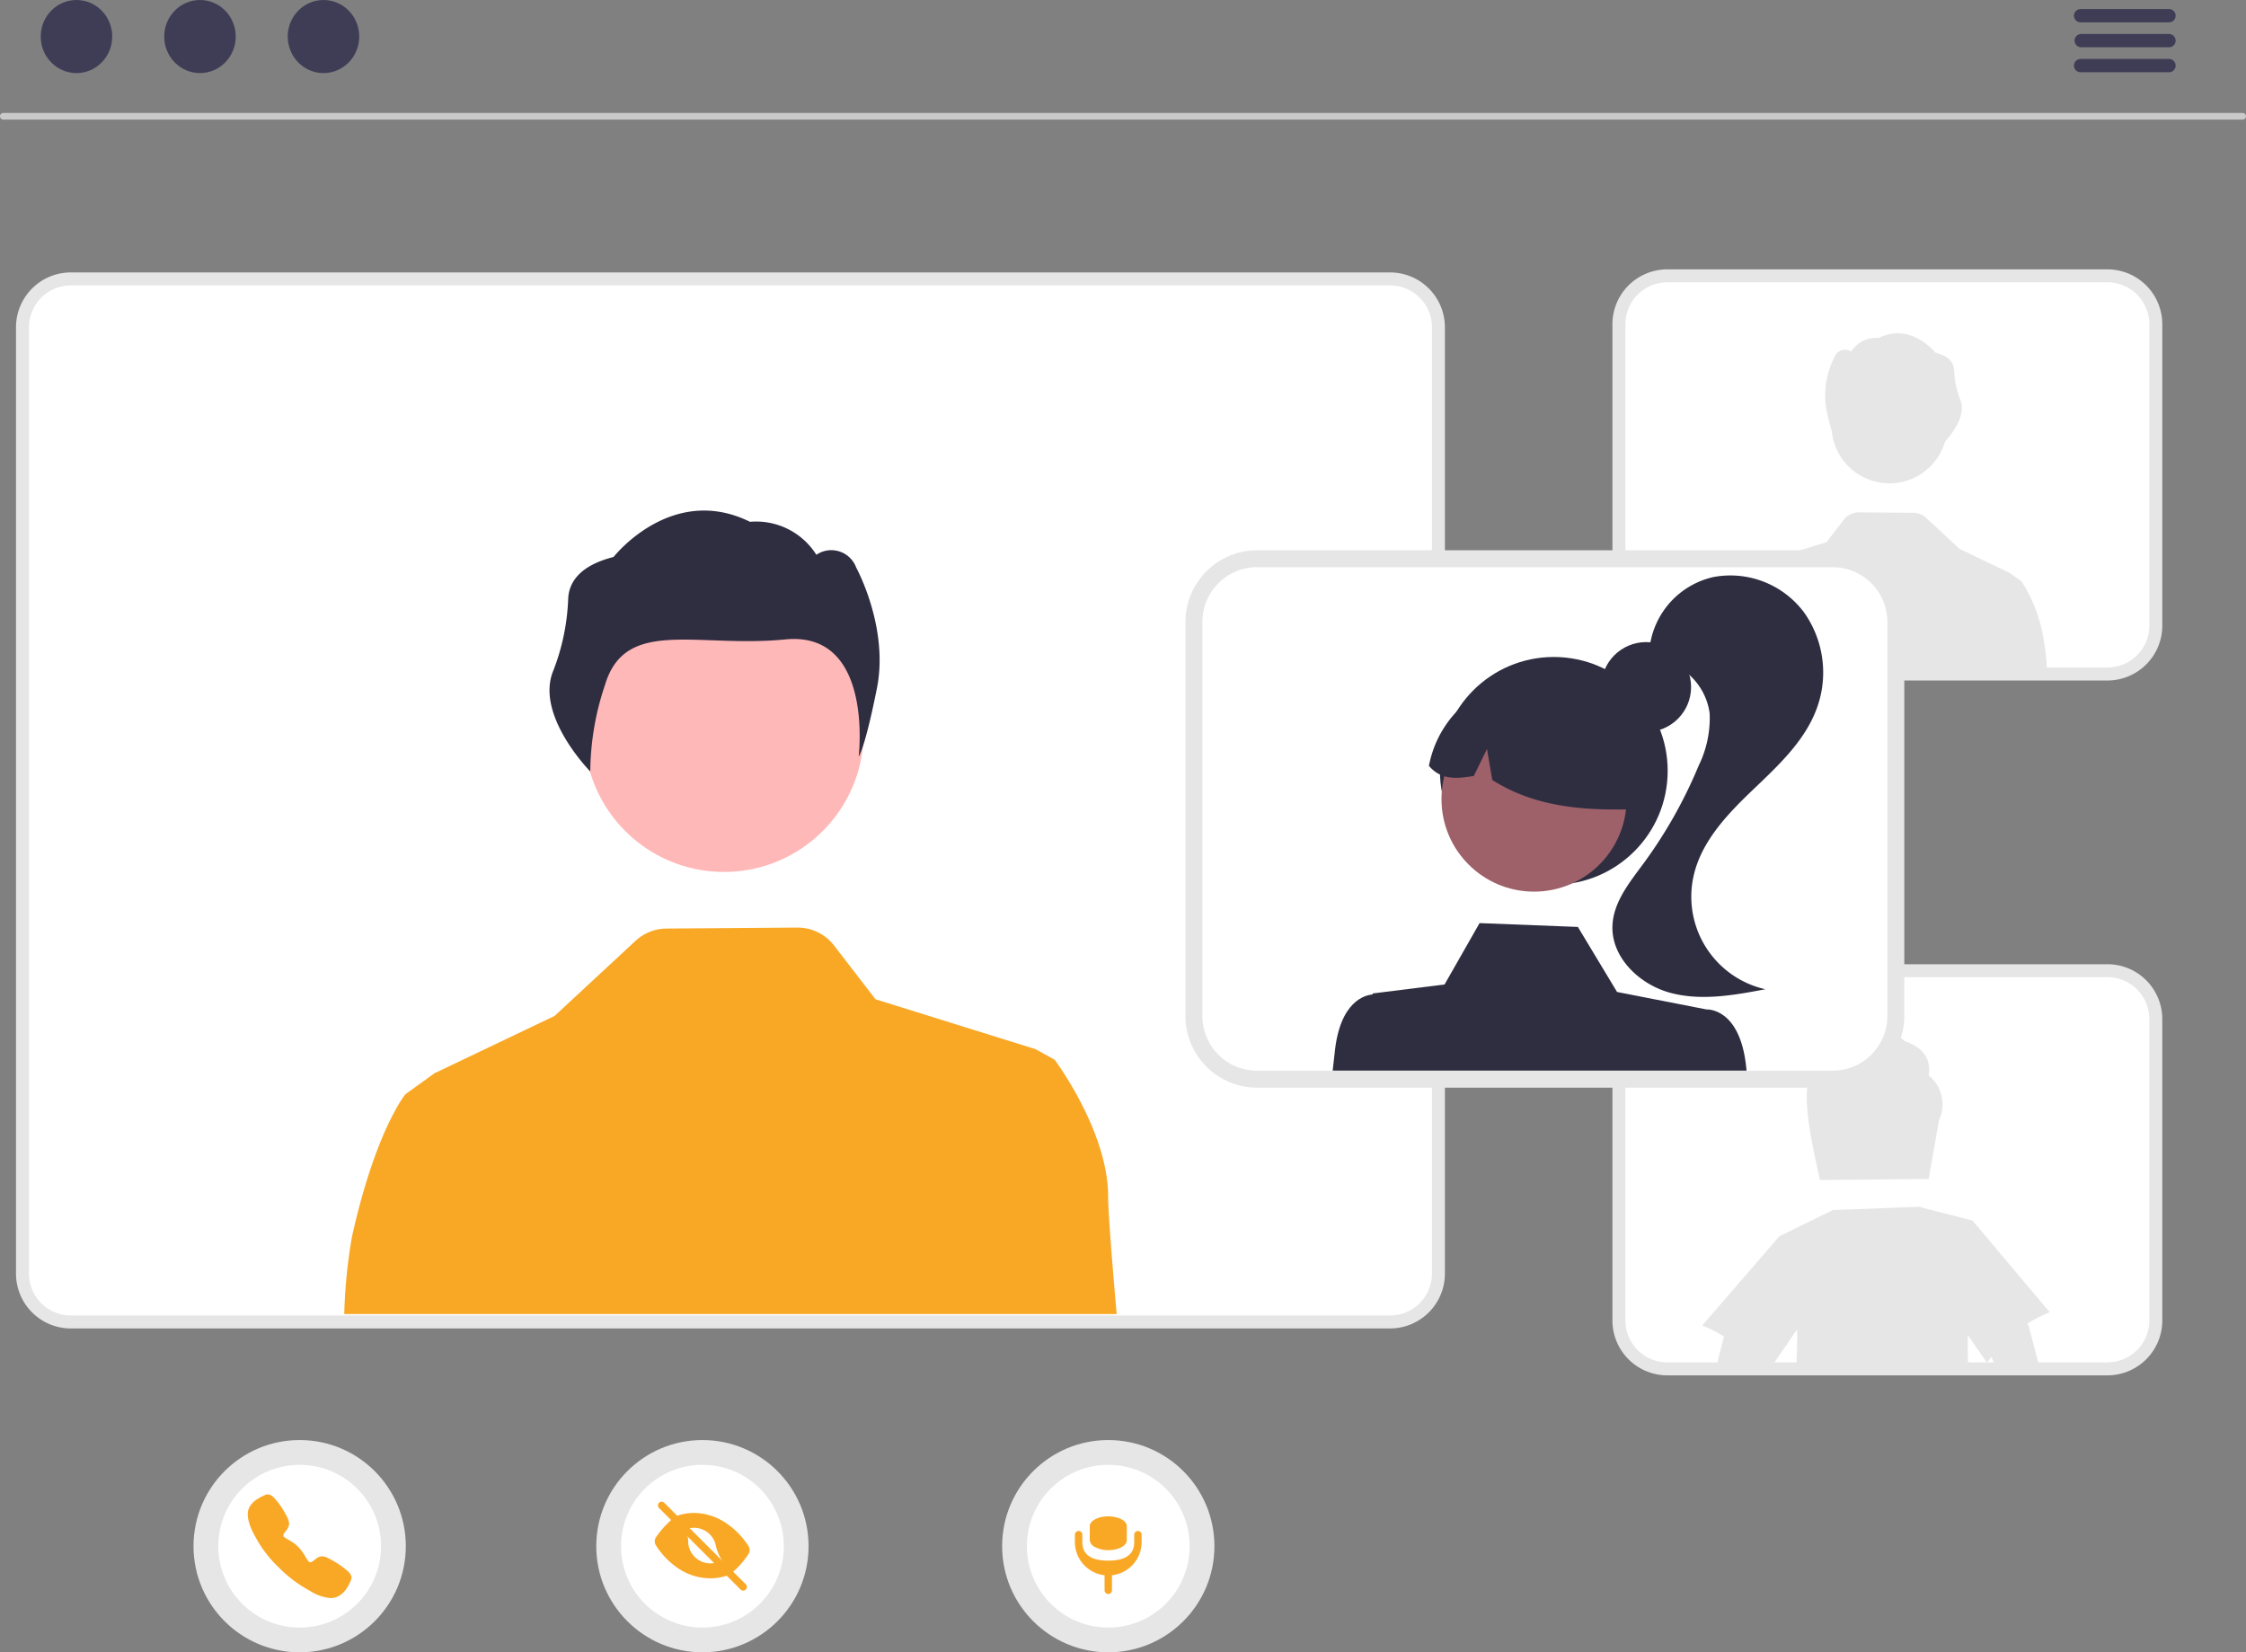 <svg xmlns="http://www.w3.org/2000/svg" width="163.1" height="120" viewBox="0 0 163.1 120">
  <rect x="0" y="0" width="163.1" height="120" fill="#808080" stroke="none"/>
  <g id="undraw_group_video_re_btu7" transform="translate(0.024)">
    <path id="パス_248" data-name="パス 248" d="M330.369,341.892H234.563a3.984,3.984,0,0,1-3.979-3.979V269.177a3.984,3.984,0,0,1,3.979-3.979h95.806a3.984,3.984,0,0,1,3.979,3.979v68.735a3.984,3.984,0,0,1-3.979,3.979Zm-95.806-74.6a1.887,1.887,0,0,0-1.885,1.885v68.735a1.887,1.887,0,0,0,1.885,1.885h95.806a1.887,1.887,0,0,0,1.885-1.885V269.177a1.887,1.887,0,0,0-1.885-1.885Z" transform="translate(-229.446 -245.413)" fill="#e6e6e6"/>
    <circle id="楕円形_40" data-name="楕円形 40" cx="7.708" cy="7.708" r="7.708" transform="translate(43.276 104.583)" fill="#e6e6e6"/>
    <circle id="楕円形_41" data-name="楕円形 41" cx="5.91" cy="5.91" r="5.91" transform="translate(45.074 106.382)" fill="#fff"/>
    <path id="パス_249" data-name="パス 249" d="M451.01,681.926a.268.268,0,0,1-.19-.079l-5.922-5.922a.269.269,0,0,1,.38-.381l5.922,5.922a.269.269,0,0,1-.19.459Z" transform="translate(-397.066 -566.406)" fill="#f9a826"/>
    <path id="パス_250" data-name="パス 250" d="M456.262,682.192a.542.542,0,0,0,0-.585,5.7,5.7,0,0,0-1.67-1.691,4.233,4.233,0,0,0-2.287-.708,3.811,3.811,0,0,0-1.208.2.067.067,0,0,0-.026.112l.795.795a.068.068,0,0,0,.065.018,1.615,1.615,0,0,1,1.951,1.187l0,.008a3.549,3.549,0,0,0,.906,1.712l.253.253a.068.068,0,0,0,.091,0A5.787,5.787,0,0,0,456.262,682.192Z" transform="translate(-401.936 -569.331)" fill="#f9a826"/>
    <path id="パス_251" data-name="パス 251" d="M447.819,684.514A1.615,1.615,0,0,1,446.2,682.9v0a1.068,1.068,0,0,0-.3-.767l-.8-.8a.067.067,0,0,0-.092,0,6.729,6.729,0,0,0-1.138,1.273.537.537,0,0,0-.011.6,5.618,5.618,0,0,0,1.653,1.693,4.17,4.17,0,0,0,2.293.7,4.005,4.005,0,0,0,1.222-.194.067.067,0,0,0,.027-.112l-.8-.8a.068.068,0,0,0-.064-.018A1.617,1.617,0,0,1,447.819,684.514Z" transform="translate(-396.25 -570.975)" fill="#f9a826"/>
    <circle id="楕円形_42" data-name="楕円形 42" cx="7.708" cy="7.708" r="7.708" transform="translate(14.029 104.583)" fill="#e6e6e6"/>
    <circle id="楕円形_43" data-name="楕円形 43" cx="5.91" cy="5.91" r="5.91" transform="translate(15.828 106.382)" fill="#fff"/>
    <path id="パス_252" data-name="パス 252" d="M313.972,680.528a3.17,3.17,0,0,1-1.48-.5,9.625,9.625,0,0,1-2.325-1.739,8.825,8.825,0,0,1-1.746-2.325c-.62-1.127-.514-1.718-.4-1.97a1.574,1.574,0,0,1,.617-.662,2.965,2.965,0,0,1,.482-.256l.046-.02a.451.451,0,0,1,.369-.034,1.084,1.084,0,0,1,.351.269,5.828,5.828,0,0,1,.878,1.3,1.3,1.3,0,0,1,.172.533.843.843,0,0,1-.215.5l-.065.087c-.128.168-.156.217-.138.3.038.174.606.326,1.066.785s.675,1.089.851,1.126c.091.019.14-.01.314-.143l.077-.058a.846.846,0,0,1,.509-.228h0a1.217,1.217,0,0,1,.536.188,6.417,6.417,0,0,1,1.3.871,1.08,1.08,0,0,1,.27.35.454.454,0,0,1-.034.37l-.02.046a2.975,2.975,0,0,1-.257.481,1.574,1.574,0,0,1-.663.615A1.135,1.135,0,0,1,313.972,680.528Z" transform="translate(-289.964 -564.468)" fill="#f9a826"/>
    <circle id="楕円形_44" data-name="楕円形 44" cx="7.708" cy="7.708" r="7.708" transform="translate(72.749 104.583)" fill="#e6e6e6"/>
    <circle id="楕円形_45" data-name="楕円形 45" cx="5.91" cy="5.91" r="5.91" transform="translate(74.547 106.382)" fill="#fff"/>
    <path id="パス_253" data-name="パス 253" d="M588.531,685.231a.269.269,0,0,0-.269.269v.538c0,1.041-.844,1.346-1.884,1.346s-1.884-.305-1.884-1.346V685.5a.269.269,0,0,0-.539,0v.538a2.425,2.425,0,0,0,2.154,2.407v1.093a.269.269,0,0,0,.269.269h0a.269.269,0,0,0,.269-.269v-1.093a2.425,2.425,0,0,0,2.153-2.407V685.5A.269.269,0,0,0,588.531,685.231Z" transform="translate(-505.921 -574.043)" fill="#f9a826"/>
    <path id="パス_254" data-name="パス 254" d="M590.249,682.8a2.017,2.017,0,0,1-.951-.217.633.633,0,0,1-.395-.514v-1c0-.4.6-.721,1.335-.722h.01c.735,0,1.338.312,1.346.707,0,.005,0,.01,0,.015v1C591.6,682.471,591,682.8,590.249,682.8Z" transform="translate(-509.792 -570.221)" fill="#f9a826"/>
    <path id="パス_255" data-name="パス 255" d="M333.757,344.338H237.951a3.04,3.04,0,0,1-3.037-3.037V272.566a3.04,3.04,0,0,1,3.037-3.037h95.806a3.04,3.04,0,0,1,3.037,3.037V341.3A3.04,3.04,0,0,1,333.757,344.338Z" transform="translate(-232.834 -248.801)" fill="#fff"/>
    <circle id="ab6171fa-7d69-4734-b81c-8dff60f9761b" cx="10.141" cy="10.141" r="10.141" transform="translate(42.41 43.044)" fill="#ffb8b8"/>
    <path id="bf427902-b9bf-4946-b5d7-5c1c7e04535e" d="M409.98,351.021c.077-1.165.847-2.356,3.294-2.979,0,0,4.2-5.37,9.905-2.554A5.168,5.168,0,0,1,428,347.883a1.926,1.926,0,0,1,2.892.927s2.385,4.337,1.507,8.76-1.328,4.975-1.328,4.975,1.119-9.15-5.328-8.515-11.637-1.633-13.1,3.331a19.926,19.926,0,0,0-1.06,6.262s-4.054-4.112-2.676-7.35A16,16,0,0,0,409.98,351.021Z" transform="translate(-368.741 -307.592)" fill="#2f2e41"/>
    <path id="パス_256" data-name="パス 256" d="M340.122,511.9h56.092c-.375-4.279-.62-7.462-.62-8.539,0-4.748-3.885-9.929-3.885-9.929l-1.391-.769L378.7,489.041l-3.005-3.9a3.342,3.342,0,0,0-2.677-1.307l-9.493.071a3.353,3.353,0,0,0-2.251.892l-5.879,5.454-8.622,4.117-.015-.015-.09.067-1.28.922-.823.595s-2.159,2.591-3.885,10.36A38.252,38.252,0,0,0,340.122,511.9Z" transform="translate(-315.147 -416.469)" fill="#f9a826"/>
    <path id="パス_257" data-name="パス 257" d="M388.1,212.455H225.483a.241.241,0,1,1,0-.483H388.1a.241.241,0,1,1,0,.483Z" transform="translate(-225.266 -203.769)" fill="#cacaca"/>
    <ellipse id="楕円形_46" data-name="楕円形 46" cx="2.596" cy="2.654" rx="2.596" ry="2.654" transform="translate(2.933 0)" fill="#3f3d56"/>
    <ellipse id="楕円形_47" data-name="楕円形 47" cx="2.596" cy="2.654" rx="2.596" ry="2.654" transform="translate(11.902 0)" fill="#3f3d56"/>
    <ellipse id="楕円形_48" data-name="楕円形 48" cx="2.596" cy="2.654" rx="2.596" ry="2.654" transform="translate(20.871 0)" fill="#3f3d56"/>
    <path id="パス_258" data-name="パス 258" d="M924.308,178.264h-6.373a.483.483,0,1,1,0-.965h6.373a.483.483,0,1,1,0,.965Z" transform="translate(-766.847 -176.641)" fill="#3f3d56"/>
    <path id="パス_259" data-name="パス 259" d="M924.308,186.58h-6.373a.483.483,0,0,1,0-.965h6.373a.483.483,0,1,1,0,.965Z" transform="translate(-766.847 -183.147)" fill="#3f3d56"/>
    <path id="パス_260" data-name="パス 260" d="M924.308,194.9h-6.373a.483.483,0,1,1,0-.965h6.373a.483.483,0,1,1,0,.965Z" transform="translate(-766.847 -189.653)" fill="#3f3d56"/>
    <path id="パス_261" data-name="パス 261" d="M799.282,525.945H767.311a3.984,3.984,0,0,1-3.979-3.979v-21.9a3.984,3.984,0,0,1,3.979-3.979h31.971a3.984,3.984,0,0,1,3.979,3.979v21.9A3.983,3.983,0,0,1,799.282,525.945Zm-31.971-27.761a1.887,1.887,0,0,0-1.885,1.885v21.9a1.887,1.887,0,0,0,1.885,1.885h31.971a1.887,1.887,0,0,0,1.885-1.885v-21.9a1.887,1.887,0,0,0-1.885-1.885Z" transform="translate(-646.264 -426.06)" fill="#e6e6e6"/>
    <path id="パス_262" data-name="パス 262" d="M802.67,528.391H770.7a3.04,3.04,0,0,1-3.037-3.037v-21.9a3.04,3.04,0,0,1,3.037-3.037H802.67a3.04,3.04,0,0,1,3.037,3.037v21.9A3.04,3.04,0,0,1,802.67,528.391Z" transform="translate(-649.652 -429.449)" fill="#fff"/>
    <path id="パス_263" data-name="パス 263" d="M837.04,520.834c.185-1.153-.338-2-1.725-2.481-1.379-1.2-3.418-1.484-4.641.433a1.92,1.92,0,0,0-2.024,1.72c-1.124,1.306.124,6.1.494,7.928l1.973-.019,3.938-.039,1.985-.019.756-4.284A2.7,2.7,0,0,0,837.04,520.834Z" transform="translate(-697.009 -442.734)" fill="#e6e6e6"/>
    <path id="パス_264" data-name="パス 264" d="M816.886,585.516a9.511,9.511,0,0,1,1.63-.832l-5.61-6.661-3.707-.949-.09-.053-6.254.24-.027-.027-3.943,1.929-5.609,6.485a9.44,9.44,0,0,1,1.589.8l-.579,2.2H798.3l1.068-1.552h.054c0-.027,0-.053,0-.08l.749-1.09c.017.881-.007,1.788-.068,2.722h12.484c-.02-.776-.024-1.547-.024-2.313l1.4,2.026c.1-.153.216-.3.328-.443l.275.73h3.2l-.766-2.914A.685.685,0,0,0,816.886,585.516Z" transform="translate(-669.692 -489.382)" fill="#e6e6e6"/>
    <path id="パス_265" data-name="パス 265" d="M799.282,294.041H767.311a3.984,3.984,0,0,1-3.979-3.979v-21.9a3.984,3.984,0,0,1,3.979-3.979h31.971a3.984,3.984,0,0,1,3.979,3.979v21.9A3.984,3.984,0,0,1,799.282,294.041ZM767.311,266.28a1.887,1.887,0,0,0-1.885,1.885v21.9a1.887,1.887,0,0,0,1.885,1.885h31.971a1.887,1.887,0,0,0,1.885-1.885v-21.9a1.887,1.887,0,0,0-1.885-1.885Z" transform="translate(-646.264 -244.62)" fill="#e6e6e6"/>
    <path id="パス_266" data-name="パス 266" d="M802.67,296.487H770.7a3.04,3.04,0,0,1-3.037-3.037v-21.9a3.04,3.04,0,0,1,3.037-3.037H802.67a3.04,3.04,0,0,1,3.037,3.037v21.9A3.04,3.04,0,0,1,802.67,296.487Z" transform="translate(-649.652 -248.009)" fill="#fff"/>
    <path id="パス_267" data-name="パス 267" d="M834.72,292.611a4.207,4.207,0,0,0,8.229.757c.136-.142,1.646-1.756,1.1-3.039a6.647,6.647,0,0,1-.445-2.18c-.032-.483-.351-.978-1.367-1.236,0,0-1.743-2.229-4.111-1.06a2.145,2.145,0,0,0-2,.994.8.8,0,0,0-1.2.385,6.072,6.072,0,0,0-.625,3.636A15.818,15.818,0,0,0,834.72,292.611Z" transform="translate(-701.726 -261.307)" fill="#e6e6e6"/>
    <path id="パス_268" data-name="パス 268" d="M824.427,354.593a11.04,11.04,0,0,0-1.612-4.3l-.342-.247-.531-.382-.037-.028-.006.006-3.579-1.709-2.44-2.263a1.391,1.391,0,0,0-.934-.37l-3.94-.03a1.387,1.387,0,0,0-1.111.542l-1.247,1.62-4.82,1.5-.577.319a8.374,8.374,0,0,0-1.612,4.121c0,.447-.1,1.768-.257,3.544h23.28a15.88,15.88,0,0,0-.234-2.327Z" transform="translate(-676.033 -308.06)" fill="#e6e6e6"/>
    <path id="パス_269" data-name="パス 269" d="M667.841,396.936h-41.8a5.208,5.208,0,0,1-5.2-5.2V363.106a5.208,5.208,0,0,1,5.2-5.2h41.8a5.208,5.208,0,0,1,5.2,5.2v28.628A5.208,5.208,0,0,1,667.841,396.936Zm-41.8-36.3a2.467,2.467,0,0,0-2.464,2.464v28.628a2.467,2.467,0,0,0,2.464,2.464h41.8a2.467,2.467,0,0,0,2.464-2.464V363.106a2.467,2.467,0,0,0-2.464-2.464Z" transform="translate(-534.779 -317.944)" fill="#e6e6e6"/>
    <path id="パス_270" data-name="パス 270" d="M672.267,363.564h-41.8a3.977,3.977,0,0,0-3.971,3.971v28.629a3.975,3.975,0,0,0,3.971,3.969h41.8a3.975,3.975,0,0,0,3.971-3.969V367.536A3.977,3.977,0,0,0,672.267,363.564Z" transform="translate(-539.206 -322.373)" fill="#fff"/>
    <circle id="楕円形_49" data-name="楕円形 49" cx="3.264" cy="3.264" r="3.264" transform="translate(116.251 46.631)" fill="#2f2e41"/>
    <circle id="楕円形_50" data-name="楕円形 50" cx="8.269" cy="8.269" r="8.269" transform="translate(104.541 47.713)" fill="#2f2e41"/>
    <circle id="楕円形_51" data-name="楕円形 51" cx="6.72" cy="6.72" r="6.72" transform="translate(104.654 51.315)" fill="#9e616a"/>
    <path id="パス_271" data-name="パス 271" d="M707.19,401.031a7.7,7.7,0,0,1,9.963,9.1c-3.529.1-7.183-.044-10.462-2.119l-.383-2.247-.955,1.951c-1.184.2-2.356.335-3.261-.73a7.859,7.859,0,0,1,5.1-5.955Z" transform="translate(-598.35 -351.365)" fill="#2f2e41"/>
    <path id="パス_272" data-name="パス 272" d="M770.665,366.387a6.677,6.677,0,0,1,6.569,2.562,7.551,7.551,0,0,1,.892,7.083c-.906,2.366-2.862,4.141-4.691,5.894s-3.67,3.709-4.219,6.182a6.891,6.891,0,0,0,5.216,8.217c-2.29.434-4.676.866-6.925.253s-4.307-2.6-4.178-4.932c.093-1.677,1.238-3.078,2.234-4.431a34.023,34.023,0,0,0,4.022-7.124,7.869,7.869,0,0,0,.8-3.793,4.551,4.551,0,0,0-3.765-3.9l-.6-.843A5.99,5.99,0,0,1,770.665,366.387Z" transform="translate(-646.257 -324.481)" fill="#2f2e41"/>
    <path id="パス_273" data-name="パス 273" d="M699.991,492.9c-.435-4.435-2.894-4.261-2.894-4.261l-6.493-1.269-2.844-4.722-7.14-.279-2.542,4.457-5.223.653,0,.074c-.518.039-2.385.448-2.759,4.258-.035.35-.083.779-.144,1.273H700.01C700,493.024,700,492.963,699.991,492.9Z" transform="translate(-573.201 -415.329)" fill="#2f2e41"/>
  </g>
</svg>
